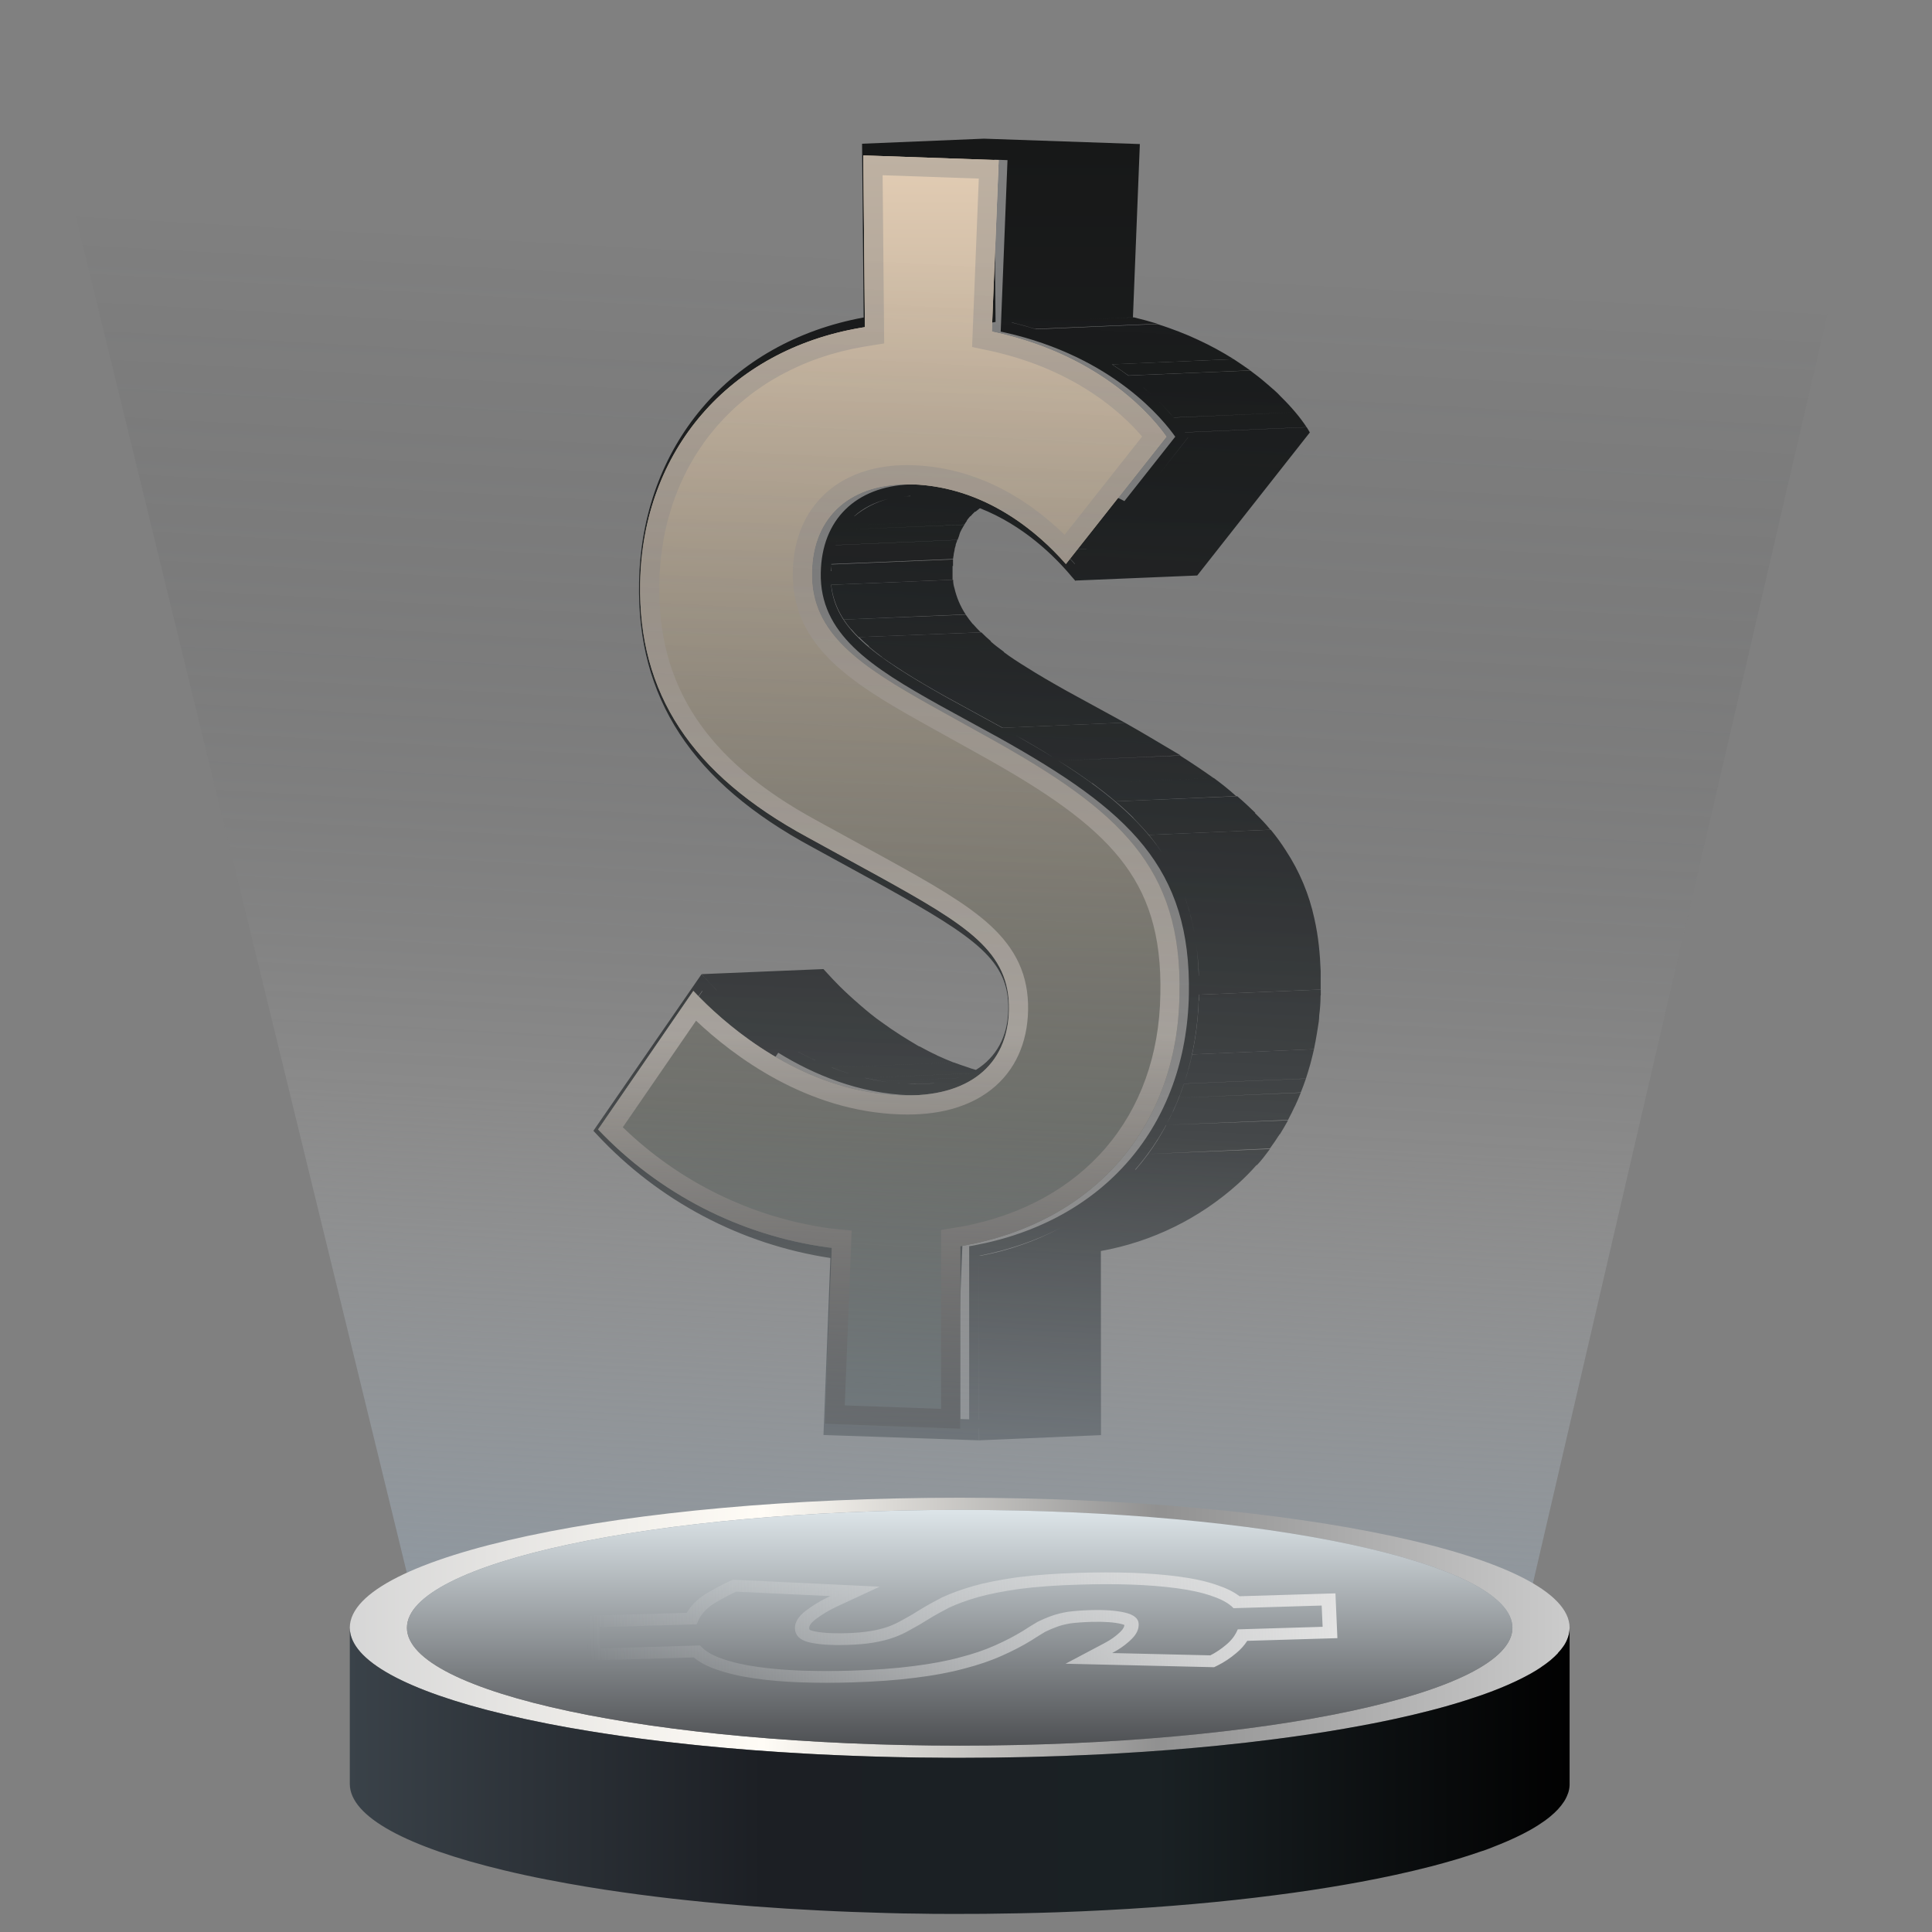 <svg width="71" height="71" viewBox="0 0 71 71" fill="none" xmlns="http://www.w3.org/2000/svg">
<rect x="0" y="0" width="71" height="71" fill="#808080" stroke="none"/>
<g clip-path="url(#clip0_63_44726)">
<path d="M27.499 44.988V44.992L27.51 44.992L27.512 44.992L27.52 44.992C27.808 45.105 28.101 45.209 28.402 45.302C28.726 45.401 29.051 45.492 29.387 45.571L33.865 45.385C33.533 45.302 33.204 45.215 32.88 45.112L32.842 45.114C32.547 45.021 32.251 44.92 31.963 44.808L31.989 44.807C31.702 44.695 31.419 44.575 31.14 44.443L31.132 44.444C30.855 44.312 30.583 44.177 30.319 44.034L25.833 44.22L25.841 44.224C26.109 44.371 26.377 44.506 26.653 44.633L26.662 44.637L26.67 44.637C26.943 44.76 27.219 44.877 27.499 44.988Z" fill="url(#paint0_linear_63_44726)"/>
<path fill-rule="evenodd" clip-rule="evenodd" d="M31.681 5.282L36.159 5.096L41.889 5.294L41.635 11.659H41.671L41.635 11.66L41.634 11.663L40.033 11.73L41.671 11.663C41.967 11.734 42.254 11.813 42.533 11.898L38.051 12.088C37.779 12.002 37.495 11.924 37.199 11.851L37.171 11.852C37.483 11.926 37.783 12.009 38.069 12.1L42.533 11.91C42.804 11.993 43.063 12.088 43.313 12.183C43.563 12.278 43.801 12.381 44.031 12.489C44.265 12.596 44.491 12.712 44.704 12.827C44.926 12.947 45.139 13.075 45.337 13.199L40.865 13.389L40.861 13.389C41.106 13.545 41.334 13.703 41.543 13.861C41.518 13.841 41.492 13.822 41.466 13.802L45.944 13.616C46.152 13.768 46.345 13.92 46.523 14.075L42.045 14.26L42.004 14.226C42.109 14.315 42.208 14.402 42.302 14.488C42.221 14.413 42.135 14.337 42.045 14.26L46.523 14.075L46.542 14.091C46.744 14.262 46.938 14.427 47.081 14.587C47.265 14.766 47.441 14.955 47.606 15.152L43.129 15.342L43.132 15.347L47.606 15.152C47.754 15.326 47.891 15.508 48.017 15.698L43.543 15.887L43.545 15.892L48.021 15.702L48.058 15.76L48.136 15.892L43.998 21.149L39.531 21.335L39.521 21.348L39.381 21.187C38.748 20.429 37.6 19.3 36.011 18.676C35.957 18.717 35.904 18.759 35.852 18.803L35.828 18.805C35.771 18.857 35.717 18.914 35.667 18.973L35.654 18.973C35.609 19.023 35.568 19.076 35.527 19.13L31.077 19.319L35.54 19.13C35.504 19.177 35.471 19.227 35.441 19.279L30.977 19.464L35.441 19.283C35.411 19.328 35.384 19.375 35.359 19.423L35.357 19.423C35.333 19.467 35.309 19.511 35.289 19.555C35.271 19.601 35.256 19.648 35.244 19.696C35.224 19.743 35.206 19.791 35.191 19.84L30.709 20.03C30.709 20.029 30.709 20.028 30.709 20.026C30.709 20.025 30.709 20.023 30.709 20.021L30.705 20.034L35.174 19.844C35.174 19.88 35.16 19.913 35.146 19.947C35.138 19.965 35.131 19.983 35.125 20.001C35.125 20.035 35.114 20.07 35.102 20.106C35.096 20.127 35.089 20.149 35.084 20.171C35.084 20.206 35.075 20.242 35.066 20.278C35.06 20.302 35.054 20.325 35.051 20.348C35.05 20.387 35.042 20.425 35.035 20.463C35.03 20.49 35.026 20.516 35.023 20.542L30.552 20.728L30.55 20.744L35.023 20.559V20.798L35.006 20.799L35.006 21.306L30.542 21.491C30.7 23.097 32.072 24.092 34.723 25.593L36.841 26.752L36.853 26.746L41.331 26.556C41.885 26.867 42.409 27.179 42.906 27.475L42.908 27.476C43.069 27.572 43.227 27.666 43.383 27.758L38.895 27.956L43.366 27.766C43.81 28.047 44.22 28.323 44.598 28.592L40.301 28.774L44.606 28.592C44.906 28.811 45.185 29.034 45.427 29.257L40.99 29.451C40.727 29.228 40.444 29.005 40.149 28.786L40.128 28.782C39.742 28.501 39.332 28.22 38.897 27.956L38.895 27.956C40.58 29.021 41.845 30.074 42.701 31.328C42.552 31.105 42.392 30.889 42.221 30.682L46.699 30.492C46.901 30.736 47.087 30.992 47.257 31.26C47.757 32.022 48.112 32.87 48.304 33.763L43.826 33.953C43.75 33.603 43.65 33.259 43.525 32.925C43.679 33.342 43.799 33.782 43.886 34.252C43.868 34.151 43.848 34.051 43.826 33.953L48.304 33.763C48.377 34.091 48.432 34.423 48.468 34.758C48.501 35.055 48.521 35.361 48.534 35.679L44.056 35.869C44.056 35.551 44.023 35.241 43.99 34.948C43.978 34.848 43.966 34.75 43.952 34.652C44.006 35.038 44.04 35.443 44.053 35.869L44.056 35.869L48.534 35.679L48.534 36.365L44.056 36.554C44.035 37.68 43.861 38.738 43.548 39.713C43.594 39.575 43.635 39.438 43.674 39.297V39.301C43.724 39.119 43.769 38.934 43.81 38.748L48.288 38.558C48.246 38.744 48.201 38.929 48.152 39.111L48.151 39.111C48.102 39.287 48.049 39.464 47.992 39.636L43.512 39.822L43.511 39.826L47.992 39.64C47.934 39.809 47.869 39.983 47.803 40.148L43.325 40.346C43.391 40.177 43.453 40.007 43.51 39.834V39.827C43.342 40.331 43.135 40.812 42.894 41.269C42.969 41.13 43.042 40.986 43.108 40.842L43.112 40.842C43.188 40.679 43.257 40.513 43.325 40.346L47.803 40.156C47.733 40.33 47.664 40.495 47.586 40.66L47.582 40.66C47.505 40.831 47.42 40.993 47.335 41.156L42.855 41.341L47.335 41.172C47.241 41.346 47.138 41.515 47.036 41.684L47.025 41.685C46.913 41.861 46.794 42.036 46.67 42.205L42.193 42.411C42.32 42.238 42.439 42.06 42.558 41.874V41.853L42.568 41.853C42.667 41.693 42.762 41.529 42.853 41.358L42.853 41.344C42.533 41.935 42.152 42.484 41.715 42.985H41.717L41.735 42.984C41.893 42.801 42.047 42.61 42.193 42.411L46.67 42.225L46.646 42.258C46.502 42.45 46.354 42.648 46.194 42.816L46.175 42.817C45.965 43.056 45.741 43.283 45.505 43.497C44.084 44.779 42.335 45.637 40.456 45.974L40.461 52.74L35.983 52.931L35.983 52.49L35.979 52.49V52.931L30.262 52.736L30.516 46.231C27.227 45.733 24.202 44.132 21.93 41.688L21.807 41.556L25.78 35.803L25.931 35.964C26.033 36.077 26.169 36.224 26.337 36.393L26.34 36.393C26.171 36.225 26.034 36.079 25.935 35.964L25.931 35.964L25.784 35.799L30.262 35.613L30.409 35.774L30.436 35.803C30.544 35.92 30.683 36.07 30.857 36.245C31.07 36.456 31.333 36.699 31.636 36.959C31.866 37.158 32.121 37.372 32.396 37.562C32.621 37.728 32.864 37.893 33.118 38.054C33.3 38.17 33.495 38.287 33.694 38.406L33.776 38.455L33.795 38.455C34.005 38.57 34.206 38.678 34.435 38.781L34.424 38.781C34.625 38.872 34.834 38.963 35.043 39.045L30.568 39.231C30.767 39.308 30.972 39.38 31.18 39.446H31.185C30.98 39.38 30.774 39.309 30.578 39.231L35.055 39.045C35.227 39.11 35.412 39.172 35.587 39.23L35.663 39.256L35.655 39.256C35.724 39.278 35.794 39.298 35.865 39.318C36.613 38.853 37.034 38.096 37.054 37.104C37.091 35.312 35.892 34.469 32.461 32.561L29.859 31.136C25.427 28.749 23.403 25.655 23.485 21.41C23.58 16.392 26.814 12.571 31.739 11.667L31.681 5.282ZM42.629 17.388L43.658 16.082L43.656 16.079L42.629 17.388ZM35.633 39.447L31.78 39.611C31.71 39.594 31.64 39.577 31.571 39.559C31.918 39.651 32.276 39.724 32.645 39.773L32.574 39.762C32.52 39.752 32.465 39.743 32.408 39.735H32.396C32.191 39.698 31.985 39.656 31.788 39.611L35.632 39.448L35.633 39.447ZM34.29 39.816L33.66 39.842V39.846H33.721C33.634 39.847 33.545 39.845 33.455 39.842C33.419 39.841 33.384 39.84 33.349 39.838C33.38 39.838 33.411 39.838 33.442 39.838H33.648L34.356 39.809C34.335 39.811 34.313 39.814 34.29 39.816ZM35.233 39.614L35.232 39.615L32.481 39.731L35.233 39.614ZM33.063 39.819C33.053 39.817 33.042 39.815 33.032 39.813H33.028L33.029 39.813C33.015 39.813 33.002 39.813 32.988 39.812L33.007 39.814L33.063 39.819ZM35.72 39.86C35.303 40.063 34.853 40.19 34.389 40.234L33.988 40.251C34.123 40.252 34.256 40.247 34.389 40.234L38.466 40.061C39.387 40.07 40.282 39.749 40.99 39.157L36.557 39.344L40.974 39.157C41.047 39.089 41.117 39.017 41.183 38.942C41.233 38.887 41.279 38.829 41.322 38.768L41.433 38.611L41.524 38.455L41.597 38.302C41.605 38.288 41.613 38.273 41.621 38.259C41.642 38.224 41.663 38.188 41.663 38.153C41.669 38.136 41.677 38.12 41.685 38.103C41.703 38.066 41.721 38.029 41.721 37.992L41.725 37.992C41.745 37.94 41.761 37.886 41.774 37.831L37.296 38.017L41.766 37.831C41.77 37.814 41.776 37.797 41.782 37.781C41.796 37.738 41.811 37.695 41.811 37.653L37.337 37.843H37.341C37.337 37.865 37.329 37.888 37.321 37.91C37.309 37.946 37.296 37.981 37.296 38.017C37.284 38.073 37.268 38.128 37.247 38.182L37.243 38.182C37.226 38.236 37.206 38.289 37.185 38.339C37.165 38.392 37.144 38.442 37.12 38.492C37.095 38.545 37.071 38.595 37.042 38.645C37.013 38.698 36.984 38.748 36.951 38.797C36.926 38.842 36.898 38.882 36.87 38.922L36.845 38.958L36.705 39.132C36.639 39.206 36.57 39.276 36.496 39.347L36.512 39.347C36.47 39.382 36.428 39.416 36.384 39.449L36.378 39.448C36.878 39.036 37.207 38.473 37.343 37.778C37.339 37.797 37.337 37.816 37.337 37.835L41.815 37.645L41.847 37.48L41.852 37.48C41.877 37.41 41.877 37.339 41.877 37.265L37.401 37.455L41.893 37.248C41.897 37.165 41.897 37.081 41.893 36.997L41.897 36.997C41.899 36.972 41.899 36.947 41.897 36.922V36.72L41.894 36.72C41.877 36.623 41.877 36.533 41.877 36.443L37.395 36.629L41.868 36.427C41.852 36.307 41.836 36.191 41.811 36.08C41.733 35.736 41.593 35.408 41.401 35.113L41.391 35.114C41.316 35 41.234 34.891 41.146 34.787L36.683 34.976L41.146 34.766C41.064 34.667 40.974 34.572 40.879 34.477L36.401 34.663V34.668L36.367 34.633L36.397 34.663L40.875 34.477C40.773 34.374 40.662 34.275 40.543 34.172L40.547 34.172C40.407 34.052 40.255 33.936 40.091 33.816L40.074 33.817C39.854 33.653 39.611 33.493 39.348 33.325C38.794 32.963 38.151 32.6 37.415 32.185L37.414 32.185L37.099 32.007L34.494 30.579L34.501 30.578L34.423 30.537L29.986 30.721L34.415 30.537C34.319 30.482 34.225 30.427 34.132 30.374L34.131 30.374L34.13 30.373C33.856 30.216 33.593 30.065 33.34 29.905L28.862 30.095C29.203 30.31 29.56 30.521 29.937 30.723L29.945 30.723L30.023 30.768L30.015 30.768L32.621 32.197L32.623 32.203L32.613 32.197L30.007 30.768C29.273 30.369 28.608 29.952 28.009 29.513C28.113 29.583 28.219 29.657 28.326 29.733C28.5 29.854 28.678 29.979 28.862 30.095L33.34 29.905C33.032 29.719 32.74 29.509 32.461 29.306C32.199 29.111 31.948 28.913 31.71 28.712C31.48 28.535 31.296 28.353 31.111 28.169L31.041 28.1L30.97 28.025C30.779 27.827 30.589 27.628 30.417 27.423C30.184 27.147 29.968 26.857 29.769 26.556C29.198 25.686 28.789 24.719 28.562 23.702C28.487 23.364 28.43 23.022 28.39 22.677L28.382 22.601C28.355 22.345 28.328 22.082 28.328 21.819L28.332 21.819V21.03L23.856 21.22L23.857 21.207L28.332 21.017C28.336 20.915 28.345 20.814 28.354 20.713C28.366 20.59 28.377 20.467 28.378 20.344C28.398 20.142 28.427 19.931 28.46 19.729C28.488 19.539 28.525 19.349 28.562 19.163L24.087 19.353L28.546 19.163C28.587 18.981 28.632 18.804 28.677 18.631L28.694 18.63C28.742 18.461 28.794 18.296 28.846 18.131L28.85 18.13C28.907 17.961 28.969 17.792 29.034 17.631L24.573 17.804L24.556 17.816C24.492 17.977 24.432 18.142 24.376 18.304L24.374 18.304C24.549 17.783 24.765 17.286 25.02 16.815L25.02 16.817C24.934 16.982 24.852 17.143 24.774 17.312L24.77 17.312H24.786C24.708 17.474 24.639 17.639 24.573 17.804L29.034 17.618C29.1 17.449 29.17 17.284 29.248 17.123L29.252 17.122C29.33 16.957 29.412 16.792 29.498 16.631L25.319 16.793L29.494 16.631C29.588 16.458 29.687 16.284 29.794 16.119C29.909 15.937 30.027 15.76 30.159 15.586C30.302 15.384 30.459 15.19 30.623 15C30.84 14.752 31.07 14.516 31.312 14.293L26.839 14.479L26.849 14.47L31.312 14.285C32.73 13.008 34.482 12.166 36.359 11.86L36.43 11.857L36.586 11.832L36.532 5.867L37.025 5.885L36.775 12.187L36.931 12.22C40.941 13.12 42.779 15.466 43.19 16.049L41.322 18.415C41.224 18.363 41.123 18.313 41.023 18.267L36.545 18.457L41.027 18.262C40.883 18.196 40.731 18.13 40.58 18.073L36.841 18.231L40.575 18.073C40.432 18.019 40.284 17.965 40.132 17.916C39.984 17.87 39.833 17.829 39.681 17.792C39.525 17.755 39.365 17.721 39.205 17.697L34.727 17.887C34.887 17.911 35.047 17.945 35.199 17.982C35.355 18.02 35.507 18.061 35.654 18.105L35.721 18.127L35.71 18.128C35.285 17.99 34.832 17.888 34.353 17.836L34.389 17.834C34.504 17.847 34.617 17.863 34.727 17.883L39.205 17.692C39.038 17.663 38.869 17.643 38.7 17.631L38.565 17.636C38.493 17.631 38.42 17.631 38.347 17.631H38.17C38.088 17.626 38.006 17.626 37.924 17.631L33.442 17.8V17.801C31.446 17.882 30.198 19.096 30.163 21.05C30.118 23.285 31.961 24.491 34.587 25.949L36.713 27.113C41.503 29.79 43.777 31.884 43.691 36.542C43.596 41.366 40.58 44.889 35.765 45.773H35.769L35.617 45.798V52.159L35.117 52.142L35.371 45.674L35.203 45.649L34.961 45.612C34.587 45.55 34.222 45.476 33.865 45.393L29.387 45.579C29.744 45.666 30.11 45.74 30.479 45.802H30.483L30.729 45.839C29 45.599 27.343 45.046 25.831 44.219L30.294 44.034C30.024 43.886 29.757 43.729 29.499 43.564L29.515 43.563C29.244 43.39 28.977 43.208 28.718 43.018L28.722 43.018C28.439 42.816 28.168 42.601 27.901 42.374L27.888 42.374C27.597 42.126 27.31 41.862 27.035 41.585L22.554 41.763L27.035 41.573C26.949 41.49 26.863 41.403 26.781 41.317L28.601 38.688C29.908 39.494 31.559 40.185 33.438 40.251C34.337 40.283 35.105 40.147 35.72 39.86ZM36.545 18.457C36.697 18.527 36.849 18.601 36.992 18.684L37 18.683C37.158 18.768 37.312 18.857 37.46 18.952L37.466 18.952C37.632 19.058 37.791 19.168 37.945 19.283C38.129 19.419 38.306 19.555 38.466 19.696C38.671 19.869 38.86 20.043 39.032 20.216L39.93 20.178L39.927 20.182L39.032 20.22C39.206 20.395 39.364 20.562 39.502 20.721L39.496 20.728C38.861 20.004 37.826 19.031 36.437 18.408L36.439 18.407C36.474 18.423 36.51 18.44 36.545 18.457ZM41.811 36.08L37.337 36.27V36.286C37.363 36.399 37.382 36.514 37.395 36.629L37.415 36.629C37.421 36.721 37.422 36.813 37.416 36.906L37.415 36.922L37.419 36.922V37.186L37.415 37.187L37.409 37.193C37.41 37.166 37.411 37.139 37.411 37.112C37.417 36.81 37.391 36.531 37.332 36.27L41.811 36.08ZM25.814 36.424L25.804 36.414L22.304 41.505L25.814 36.424ZM22.303 41.507C23.009 42.249 23.786 42.908 24.621 43.478C24.492 43.39 24.365 43.3 24.241 43.208L24.244 43.208C23.965 43.002 23.695 42.795 23.424 42.564C23.124 42.308 22.837 42.044 22.554 41.763L22.303 41.507ZM35.979 52.172L35.982 52.172L35.979 46.161L35.979 52.172ZM29.334 38.656C29.532 38.764 29.738 38.868 29.949 38.967H29.958C29.744 38.871 29.537 38.764 29.339 38.656L29.334 38.656ZM35.979 46.149L36.056 46.146C37.081 45.954 38.067 45.607 38.98 45.121C38.079 45.589 37.074 45.937 35.979 46.149ZM33.455 18.226C33.376 18.229 33.299 18.234 33.224 18.241C33.3 18.236 33.377 18.233 33.455 18.234V18.226ZM32.636 18.336C32.139 18.457 31.72 18.672 31.39 18.972L31.4 18.972C31.763 18.669 32.186 18.454 32.636 18.336ZM31.952 12.047L31.878 12.06C31.906 12.055 31.933 12.051 31.961 12.047L32.128 12.039L31.952 12.047ZM23.855 21.261C23.853 21.314 23.852 21.368 23.851 21.422C23.847 21.619 23.848 21.813 23.854 22.004L23.855 22.004V21.261ZM25.98 27.656C26.14 27.844 26.308 28.028 26.486 28.209C26.379 28.098 26.277 27.985 26.175 27.871C26.111 27.8 26.047 27.728 25.98 27.656ZM37.399 37.362C37.395 37.406 37.391 37.449 37.386 37.492C37.39 37.48 37.394 37.467 37.399 37.455V37.362ZM37.347 37.753C37.35 37.742 37.352 37.731 37.355 37.72C37.361 37.694 37.367 37.668 37.37 37.641V37.649L37.37 37.628L37.371 37.613C37.364 37.66 37.356 37.707 37.347 37.753ZM26.573 28.295C26.698 28.42 26.829 28.543 26.963 28.665C26.829 28.541 26.698 28.417 26.573 28.295ZM38.735 27.855C38.3 27.573 37.836 27.305 37.339 27.03C37.832 27.308 38.297 27.582 38.735 27.855ZM30.528 21.236L30.528 21.073L30.528 21.075C30.527 21.13 30.527 21.183 30.528 21.236ZM30.531 20.988L30.545 20.988V20.799C30.539 20.861 30.534 20.924 30.531 20.988ZM30.744 19.926C30.75 19.913 30.756 19.901 30.761 19.888L30.759 19.888C30.756 19.895 30.754 19.901 30.751 19.908C30.749 19.914 30.746 19.92 30.744 19.926ZM43.268 15.513C43.235 15.47 43.201 15.428 43.166 15.387C43.203 15.431 43.237 15.473 43.268 15.513ZM43.096 15.304C42.942 15.121 42.778 14.945 42.607 14.777L42.606 14.777C42.8 14.969 42.962 15.147 43.096 15.304Z" fill="url(#paint1_linear_63_44726)"/>
<path d="M44.056 36.554L48.538 36.365V36.584L48.53 36.584C48.53 36.832 48.513 37.075 48.48 37.315C48.48 37.467 48.457 37.607 48.431 37.757C48.42 37.823 48.408 37.891 48.398 37.963C48.365 38.164 48.328 38.362 48.288 38.558L43.81 38.748C43.851 38.55 43.888 38.351 43.92 38.153C43.953 37.938 43.982 37.74 44.003 37.5C44.027 37.261 44.044 37.017 44.052 36.773L44.06 36.773V36.555L44.056 36.554Z" fill="url(#paint2_linear_63_44726)"/>
<path d="M40.99 29.451L45.468 29.261C45.706 29.463 45.928 29.674 46.133 29.872L46.113 29.873C46.318 30.075 46.523 30.285 46.687 30.492L42.221 30.682C42.041 30.471 41.852 30.269 41.647 30.058H41.634L41.654 30.057C41.449 29.851 41.228 29.649 40.99 29.451Z" fill="url(#paint3_linear_63_44726)"/>
<path d="M40.865 13.389L45.337 13.199C45.515 13.314 45.677 13.427 45.838 13.538L45.944 13.612L41.466 13.798C41.279 13.663 41.08 13.524 40.865 13.389Z" fill="url(#paint4_linear_63_44726)"/>
<path d="M35.027 21.306L30.545 21.492C30.557 21.6 30.578 21.703 30.598 21.806C30.676 22.149 30.815 22.475 31.009 22.768L35.486 22.578C35.294 22.285 35.155 21.959 35.076 21.616C35.043 21.514 35.027 21.411 35.027 21.306Z" fill="url(#paint5_linear_63_44726)"/>
<path d="M35.49 22.587L31.013 22.768V22.777C31.093 22.898 31.18 23.014 31.275 23.124L31.284 23.123C31.368 23.222 31.455 23.317 31.55 23.413L36.044 23.239C35.938 23.136 35.843 23.033 35.753 22.93L35.746 22.93C35.655 22.82 35.57 22.706 35.49 22.587Z" fill="url(#paint6_linear_63_44726)"/>
<path d="M36.065 23.239L31.55 23.413L31.583 23.429C31.69 23.537 31.808 23.641 31.931 23.748L31.943 23.759L31.924 23.76C32.076 23.888 32.244 24.02 32.42 24.152L32.408 24.152C32.667 24.33 32.938 24.511 33.229 24.697C33.672 24.978 34.169 25.271 34.723 25.581L36.849 26.746L41.331 26.556L39.201 25.391C38.647 25.081 38.15 24.792 37.707 24.511C37.399 24.322 37.129 24.144 36.887 23.963L36.902 23.962C36.722 23.83 36.554 23.702 36.403 23.57L36.422 23.57C36.295 23.462 36.176 23.351 36.065 23.239Z" fill="url(#paint7_linear_63_44726)"/>
<path d="M36.701 5.885L36.45 12.187L36.606 12.22C40.616 13.12 42.459 15.466 42.865 16.049L39.171 20.728C38.19 19.609 36.253 17.895 33.532 17.8C31.283 17.721 29.863 18.965 29.838 21.05C29.793 23.285 31.636 24.491 34.242 25.949L36.368 27.13C41.178 29.806 43.452 31.9 43.345 36.559C43.272 41.366 40.255 44.889 35.441 45.773L35.289 45.798V52.505L30.314 52.323L30.569 45.856L30.405 45.839C27.19 45.394 24.22 43.867 21.979 41.507L25.48 36.414C26.46 37.463 29.317 40.131 33.105 40.251C35.568 40.338 37.037 39.165 37.078 37.112C37.119 34.973 35.551 34.006 32.28 32.197L29.674 30.768C25.406 28.456 23.448 25.478 23.526 21.422C23.616 16.549 26.809 12.869 31.628 12.047L31.784 12.022L31.726 5.711L36.701 5.885Z" fill="url(#paint8_linear_63_44726)"/>
<path fill-rule="evenodd" clip-rule="evenodd" d="M36.45 12.187L36.701 5.885L31.726 5.711L31.784 12.022L31.628 12.047C26.809 12.869 23.616 16.549 23.526 21.422C23.448 25.478 25.406 28.456 29.674 30.768L32.28 32.197C35.551 34.006 37.119 34.973 37.078 37.112C37.037 39.165 35.568 40.338 33.105 40.251C29.834 40.148 27.257 38.144 25.983 36.923C25.782 36.73 25.613 36.557 25.48 36.414L21.979 41.507C24.22 43.867 27.19 45.394 30.405 45.839L30.569 45.856L30.314 52.323L35.289 52.505V45.798L35.441 45.773C40.255 44.889 43.272 41.366 43.345 36.559C43.452 31.9 41.178 29.806 36.368 27.13L34.242 25.949C31.636 24.491 29.793 23.285 29.838 21.05C29.863 18.965 31.283 17.721 33.532 17.8C35.858 17.881 37.611 19.145 38.684 20.21C38.866 20.391 39.029 20.566 39.171 20.728L42.865 16.049C42.459 15.466 40.616 13.12 36.606 12.22L36.45 12.187ZM36.456 12.907L35.724 12.752L35.97 6.563L32.436 6.44L32.493 12.621L31.742 12.741C27.255 13.508 24.313 16.904 24.229 21.435C24.193 23.338 24.632 24.954 25.558 26.362C26.489 27.779 27.944 29.031 30.009 30.15L30.012 30.152L32.621 31.582C34.234 32.474 35.528 33.209 36.399 34.014C37.321 34.867 37.806 35.828 37.782 37.126C37.757 38.329 37.306 39.347 36.437 40.035C35.585 40.71 34.42 41.001 33.082 40.954C29.633 40.845 26.94 38.793 25.58 37.51L22.888 41.426C24.965 43.438 27.624 44.741 30.488 45.141L31.298 45.222L31.045 51.646L34.585 51.776V45.2L35.32 45.08C39.809 44.253 42.574 41.01 42.642 36.548L42.642 36.543C42.692 34.348 42.187 32.83 41.152 31.541C40.088 30.216 38.424 29.078 36.026 27.745M36.026 27.745L33.899 26.562C32.604 25.838 31.411 25.131 30.554 24.294C29.668 23.428 29.108 22.391 29.135 21.039C29.15 19.833 29.574 18.799 30.387 18.085C31.193 17.377 32.301 17.053 33.557 17.097C36.084 17.185 37.973 18.531 39.123 19.654L41.972 16.044C41.273 15.22 39.566 13.607 36.456 12.907" fill="url(#paint9_linear_63_44726)"/>
<path d="M55.924 59.951L69.637 0.875H1.055L15.476 59.951H55.924Z" fill="url(#paint10_linear_63_44726)"/>
<path d="M35.269 55.041C47.647 55.041 57.682 57.181 57.682 59.82C57.682 62.459 47.647 64.599 35.269 64.599C22.891 64.599 12.855 62.464 12.855 59.82C12.855 57.175 22.891 55.041 35.269 55.041ZM35.269 64.151C46.487 64.151 55.581 62.212 55.581 59.82C55.581 57.428 46.487 55.488 35.269 55.488C24.051 55.488 14.955 57.428 14.955 59.82C14.955 62.212 24.051 64.151 35.269 64.151Z" fill="url(#paint11_linear_63_44726)"/>
<path d="M35.269 55.488C46.487 55.488 55.581 57.428 55.581 59.82C55.581 62.212 46.487 64.151 35.269 64.151C24.051 64.151 14.955 62.212 14.955 59.82C14.955 57.428 24.051 55.488 35.269 55.488Z" fill="url(#paint12_linear_63_44726)"/>
<path d="M57.682 65.556C57.683 65.57 57.683 65.585 57.682 65.599C57.679 65.706 57.658 65.812 57.621 65.915L57.621 65.911C57.597 65.981 57.566 66.05 57.529 66.119C57.513 66.148 57.495 66.177 57.477 66.206L57.47 66.216C57.412 66.306 57.342 66.395 57.261 66.483L57.261 66.484C57.173 66.578 57.078 66.667 56.977 66.751C56.905 66.81 56.831 66.867 56.754 66.922C56.68 66.974 56.603 67.026 56.522 67.078C56.423 67.141 56.318 67.204 56.207 67.266C56.051 67.353 55.885 67.436 55.709 67.52C55.526 67.607 55.333 67.691 55.128 67.774L55.104 67.784L55.022 67.816L54.981 67.833C54.804 67.904 54.625 67.976 54.436 68.036L54.436 68.035C54.174 68.127 53.897 68.217 53.607 68.305C53.556 68.32 53.504 68.336 53.452 68.351C53.193 68.427 52.925 68.502 52.647 68.575L52.589 68.591L52.589 68.59C52.177 68.696 51.744 68.799 51.292 68.898C50.877 68.988 50.446 69.076 49.996 69.159C49.832 69.189 49.665 69.219 49.496 69.249C48.658 69.396 47.769 69.532 46.836 69.65C44.944 69.895 42.867 70.081 40.664 70.196C40.062 70.228 39.452 70.255 38.833 70.276C38.382 70.291 37.916 70.304 37.449 70.313L37.446 70.313C37.047 70.321 36.644 70.327 36.238 70.331L36.17 70.332L36.16 70.332C35.865 70.334 35.567 70.335 35.269 70.335C35.156 70.335 35.043 70.335 34.931 70.335C34.523 70.335 34.12 70.335 33.719 70.324L33.715 70.324C33.355 70.324 32.996 70.314 32.641 70.304L32.5 70.3C32.095 70.289 31.694 70.276 31.295 70.261C30.89 70.246 30.488 70.227 30.09 70.207C29.685 70.187 29.286 70.164 28.89 70.14C28.488 70.114 28.09 70.087 27.698 70.057C27.299 70.025 26.907 69.994 26.517 69.958C26.112 69.921 25.711 69.882 25.319 69.84C24.908 69.798 24.502 69.752 24.103 69.702C23.679 69.65 23.262 69.595 22.857 69.537C22.407 69.474 21.972 69.407 21.553 69.337C21.064 69.256 20.591 69.17 20.136 69.081L20.136 69.082C19.564 68.971 19.019 68.853 18.503 68.728C14.991 67.886 12.858 66.775 12.855 65.558C12.855 65.558 12.855 65.557 12.855 65.556L12.855 59.82C12.855 61.037 14.989 62.149 18.503 62.992C19.018 63.115 19.562 63.233 20.136 63.346C20.586 63.435 21.059 63.52 21.553 63.6C21.976 63.671 22.411 63.737 22.857 63.801C23.067 63.83 23.28 63.86 23.496 63.888C23.767 63.924 24.042 63.959 24.321 63.992C24.65 64.031 24.983 64.068 25.319 64.103C25.481 64.121 25.644 64.138 25.809 64.154C27.038 64.276 28.327 64.375 29.665 64.448C29.806 64.456 29.948 64.463 30.09 64.471L30.221 64.477C31.358 64.533 32.529 64.57 33.725 64.588C33.944 64.588 34.165 64.59 34.386 64.593C34.507 64.595 34.63 64.596 34.752 64.597C34.923 64.598 35.096 64.599 35.269 64.599C36.981 64.599 38.648 64.558 40.249 64.481C40.388 64.474 40.526 64.467 40.664 64.46C40.807 64.452 40.95 64.444 41.092 64.436C42.366 64.363 43.596 64.267 44.769 64.15C45.479 64.079 46.169 64 46.836 63.914C47.766 63.795 48.654 63.66 49.489 63.514L49.489 63.513C50.117 63.404 50.718 63.287 51.292 63.162C51.742 63.064 52.177 62.96 52.589 62.854C52.945 62.761 53.283 62.669 53.607 62.568C53.787 62.514 53.962 62.456 54.132 62.399C54.235 62.365 54.337 62.331 54.436 62.299C54.679 62.214 54.911 62.127 55.128 62.038C55.333 61.954 55.526 61.87 55.709 61.783C55.885 61.7 56.051 61.616 56.207 61.529L56.207 61.531C56.357 61.447 56.497 61.362 56.626 61.276L56.626 61.273C56.748 61.192 56.866 61.106 56.977 61.015C57.075 60.933 57.166 60.847 57.252 60.757L57.252 60.748C57.336 60.66 57.411 60.567 57.477 60.469C57.537 60.377 57.584 60.279 57.619 60.178L57.619 60.182C57.661 60.062 57.682 59.941 57.682 59.82L57.682 59.824C57.683 59.838 57.683 59.852 57.682 59.866L57.682 65.556Z" fill="url(#paint13_linear_63_44726)"/>
<path fill-rule="evenodd" clip-rule="evenodd" d="M41.571 60.249C41.763 60.066 41.855 59.875 41.846 59.676C41.837 59.478 41.671 59.34 41.347 59.263C41.024 59.186 40.602 59.155 40.082 59.17C39.762 59.18 39.483 59.201 39.244 59.233C39.026 59.268 38.828 59.318 38.65 59.381C38.473 59.444 38.296 59.52 38.12 59.608C37.964 59.699 37.788 59.808 37.594 59.934C37.282 60.125 36.94 60.303 36.566 60.468C36.194 60.636 35.76 60.783 35.265 60.91C34.79 61.04 34.224 61.146 33.568 61.228C32.911 61.314 32.143 61.37 31.263 61.396C30.664 61.414 30.063 61.413 29.462 61.394C28.881 61.374 28.338 61.328 27.834 61.256C27.331 61.185 26.896 61.084 26.53 60.954C26.164 60.828 25.897 60.667 25.728 60.469L22.07 60.578L22.036 59.797L25.604 59.691C25.71 59.385 25.92 59.133 26.231 58.933C26.563 58.737 26.836 58.59 27.052 58.492L30.512 58.656C30.258 58.774 30.021 58.907 29.803 59.056C29.736 59.102 29.67 59.149 29.605 59.198C29.334 59.409 29.204 59.626 29.214 59.849C29.225 60.102 29.392 60.268 29.716 60.35C30.06 60.434 30.532 60.468 31.132 60.45C31.511 60.439 31.83 60.41 32.089 60.366C32.367 60.32 32.614 60.259 32.831 60.182C33.048 60.105 33.254 60.01 33.449 59.897C33.664 59.782 33.889 59.652 34.122 59.504C34.356 59.36 34.61 59.218 34.884 59.078C35.178 58.94 35.533 58.812 35.948 58.692C36.363 58.576 36.869 58.476 37.466 58.392C38.083 58.311 38.821 58.258 39.681 58.233C40.34 58.213 40.971 58.212 41.572 58.232C42.194 58.255 42.756 58.3 43.259 58.368C43.763 58.435 44.187 58.53 44.533 58.652C44.898 58.774 45.165 58.923 45.333 59.1L48.571 59.003L48.606 59.784L45.487 59.878C45.397 60.096 45.255 60.284 45.062 60.443C44.869 60.606 44.675 60.736 44.479 60.833L40.872 60.748C41.106 60.625 41.31 60.485 41.484 60.33C41.514 60.304 41.543 60.277 41.571 60.249ZM45.435 60.747C45.218 60.931 44.989 61.085 44.749 61.204L44.617 61.269L39.158 61.141L40.589 60.384C40.823 60.261 41.015 60.123 41.17 59.971L41.173 59.967C41.284 59.861 41.317 59.78 41.321 59.717C41.301 59.708 41.264 59.693 41.201 59.678C40.952 59.619 40.592 59.588 40.101 59.603C39.801 59.612 39.547 59.631 39.337 59.658C39.153 59.689 38.995 59.729 38.859 59.778C38.71 59.831 38.56 59.895 38.408 59.969C38.264 60.054 38.101 60.156 37.917 60.274L37.912 60.278L37.907 60.281C37.573 60.486 37.209 60.675 36.816 60.848C36.408 61.032 35.944 61.189 35.425 61.322C34.916 61.461 34.322 61.571 33.648 61.655C32.965 61.744 32.176 61.801 31.282 61.828C30.669 61.846 30.056 61.846 29.441 61.826L29.44 61.826C28.839 61.806 28.274 61.758 27.745 61.683C27.213 61.607 26.738 61.498 26.326 61.352C26.003 61.241 25.718 61.096 25.493 60.909L21.565 61.026L21.493 59.381L25.239 59.269C25.393 59.005 25.618 58.778 25.909 58.592L25.917 58.586L25.925 58.581C26.265 58.381 26.558 58.223 26.8 58.113L26.932 58.053L32.329 58.309L30.77 59.033C30.471 59.171 30.203 59.332 29.964 59.514C29.761 59.672 29.735 59.777 29.738 59.834C29.739 59.859 29.744 59.873 29.746 59.879C29.748 59.885 29.75 59.886 29.752 59.888C29.753 59.889 29.777 59.913 29.868 59.936C30.132 60.001 30.538 60.035 31.113 60.018C31.474 60.007 31.761 59.98 31.98 59.942L31.986 59.941C32.236 59.901 32.447 59.847 32.624 59.785C32.807 59.72 32.981 59.639 33.147 59.543L33.156 59.538L33.165 59.533C33.367 59.426 33.579 59.302 33.803 59.161L33.809 59.157C34.056 59.005 34.322 58.857 34.607 58.71L34.616 58.706L34.626 58.701C34.954 58.548 35.338 58.41 35.774 58.284L35.78 58.282C36.229 58.157 36.763 58.052 37.378 57.966L37.384 57.965C38.028 57.881 38.788 57.826 39.662 57.8C40.333 57.78 40.977 57.78 41.592 57.8L41.595 57.8C42.233 57.823 42.816 57.87 43.344 57.941C43.873 58.012 44.34 58.114 44.734 58.253C45.048 58.358 45.329 58.49 45.553 58.661L49.077 58.555L49.149 60.201L45.836 60.3C45.73 60.464 45.597 60.614 45.435 60.747Z" fill="url(#paint14_linear_63_44726)"/>
</g>
<defs>
<linearGradient id="paint0_linear_63_44726" x1="35.172" y1="5.096" x2="35.172" y2="52.931" gradientUnits="userSpaceOnUse">
<stop stop-color="#171818"/>
<stop offset="1" stop-color="#292E31"/>
</linearGradient>
<linearGradient id="paint1_linear_63_44726" x1="35.172" y1="5.096" x2="35.172" y2="52.931" gradientUnits="userSpaceOnUse">
<stop stop-color="#171818"/>
<stop offset="1" stop-color="#292E31"/>
</linearGradient>
<linearGradient id="paint2_linear_63_44726" x1="35.172" y1="5.096" x2="35.172" y2="52.931" gradientUnits="userSpaceOnUse">
<stop stop-color="#171818"/>
<stop offset="1" stop-color="#292E31"/>
</linearGradient>
<linearGradient id="paint3_linear_63_44726" x1="35.172" y1="5.096" x2="35.172" y2="52.931" gradientUnits="userSpaceOnUse">
<stop stop-color="#171818"/>
<stop offset="1" stop-color="#292E31"/>
</linearGradient>
<linearGradient id="paint4_linear_63_44726" x1="35.172" y1="5.096" x2="35.172" y2="52.931" gradientUnits="userSpaceOnUse">
<stop stop-color="#171818"/>
<stop offset="1" stop-color="#292E31"/>
</linearGradient>
<linearGradient id="paint5_linear_63_44726" x1="35.172" y1="5.096" x2="35.172" y2="52.931" gradientUnits="userSpaceOnUse">
<stop stop-color="#171818"/>
<stop offset="1" stop-color="#292E31"/>
</linearGradient>
<linearGradient id="paint6_linear_63_44726" x1="35.172" y1="5.096" x2="35.172" y2="52.931" gradientUnits="userSpaceOnUse">
<stop stop-color="#171818"/>
<stop offset="1" stop-color="#292E31"/>
</linearGradient>
<linearGradient id="paint7_linear_63_44726" x1="35.172" y1="5.096" x2="35.172" y2="52.931" gradientUnits="userSpaceOnUse">
<stop stop-color="#171818"/>
<stop offset="1" stop-color="#292E31"/>
</linearGradient>
<linearGradient id="paint8_linear_63_44726" x1="32.664" y1="5.711" x2="32.664" y2="52.505" gradientUnits="userSpaceOnUse">
<stop stop-color="#E3CDB4"/>
<stop offset="1" stop-color="#303A3B"/>
</linearGradient>
<linearGradient id="paint9_linear_63_44726" x1="32.664" y1="5.711" x2="32.664" y2="52.505" gradientUnits="userSpaceOnUse">
<stop stop-color="#BEB1A2"/>
<stop offset="0.325" stop-color="#A1988E"/>
<stop offset="0.69" stop-color="#A8A29B"/>
<stop offset="1" stop-color="#171717"/>
</linearGradient>
<linearGradient id="paint10_linear_63_44726" x1="37.986" y1="9.668" x2="35.172" y2="59.965" gradientUnits="userSpaceOnUse">
<stop stop-color="#131517" stop-opacity="0"/>
<stop offset="0.63" stop-color="#ABABAB" stop-opacity="0.24"/>
<stop offset="1" stop-color="#929DA7" stop-opacity="0.83"/>
</linearGradient>
<linearGradient id="paint11_linear_63_44726" x1="12.855" y1="59.82" x2="57.682" y2="59.82" gradientUnits="userSpaceOnUse">
<stop stop-color="#D6D6D6"/>
<stop offset="0.339" stop-color="#FFFCF6"/>
<stop offset="0.661" stop-color="#919191"/>
<stop offset="1" stop-color="#CBCBCB"/>
</linearGradient>
<linearGradient id="paint12_linear_63_44726" x1="35.268" y1="55.488" x2="35.268" y2="64.151" gradientUnits="userSpaceOnUse">
<stop stop-color="#DDE5E9"/>
<stop offset="1" stop-color="#4E5053"/>
</linearGradient>
<linearGradient id="paint13_linear_63_44726" x1="12.855" y1="65.078" x2="57.683" y2="65.078" gradientUnits="userSpaceOnUse">
<stop stop-color="#3A4249"/>
<stop offset="0.339" stop-color="#1C1F24"/>
<stop offset="0.661" stop-color="#1A2124"/>
<stop offset="1" stop-color="#010101"/>
</linearGradient>
<linearGradient id="paint14_linear_63_44726" x1="49.111" y1="59.342" x2="21.544" y2="60.556" gradientUnits="userSpaceOnUse">
<stop stop-color="#E2E2E2"/>
<stop offset="1" stop-color="#E1E1E1" stop-opacity="0"/>
</linearGradient>
<clipPath id="clip0_63_44726">
<rect width="70.345" height="70.345" fill="white" transform="translate(0 0.172)"/>
</clipPath>
</defs>
</svg>
